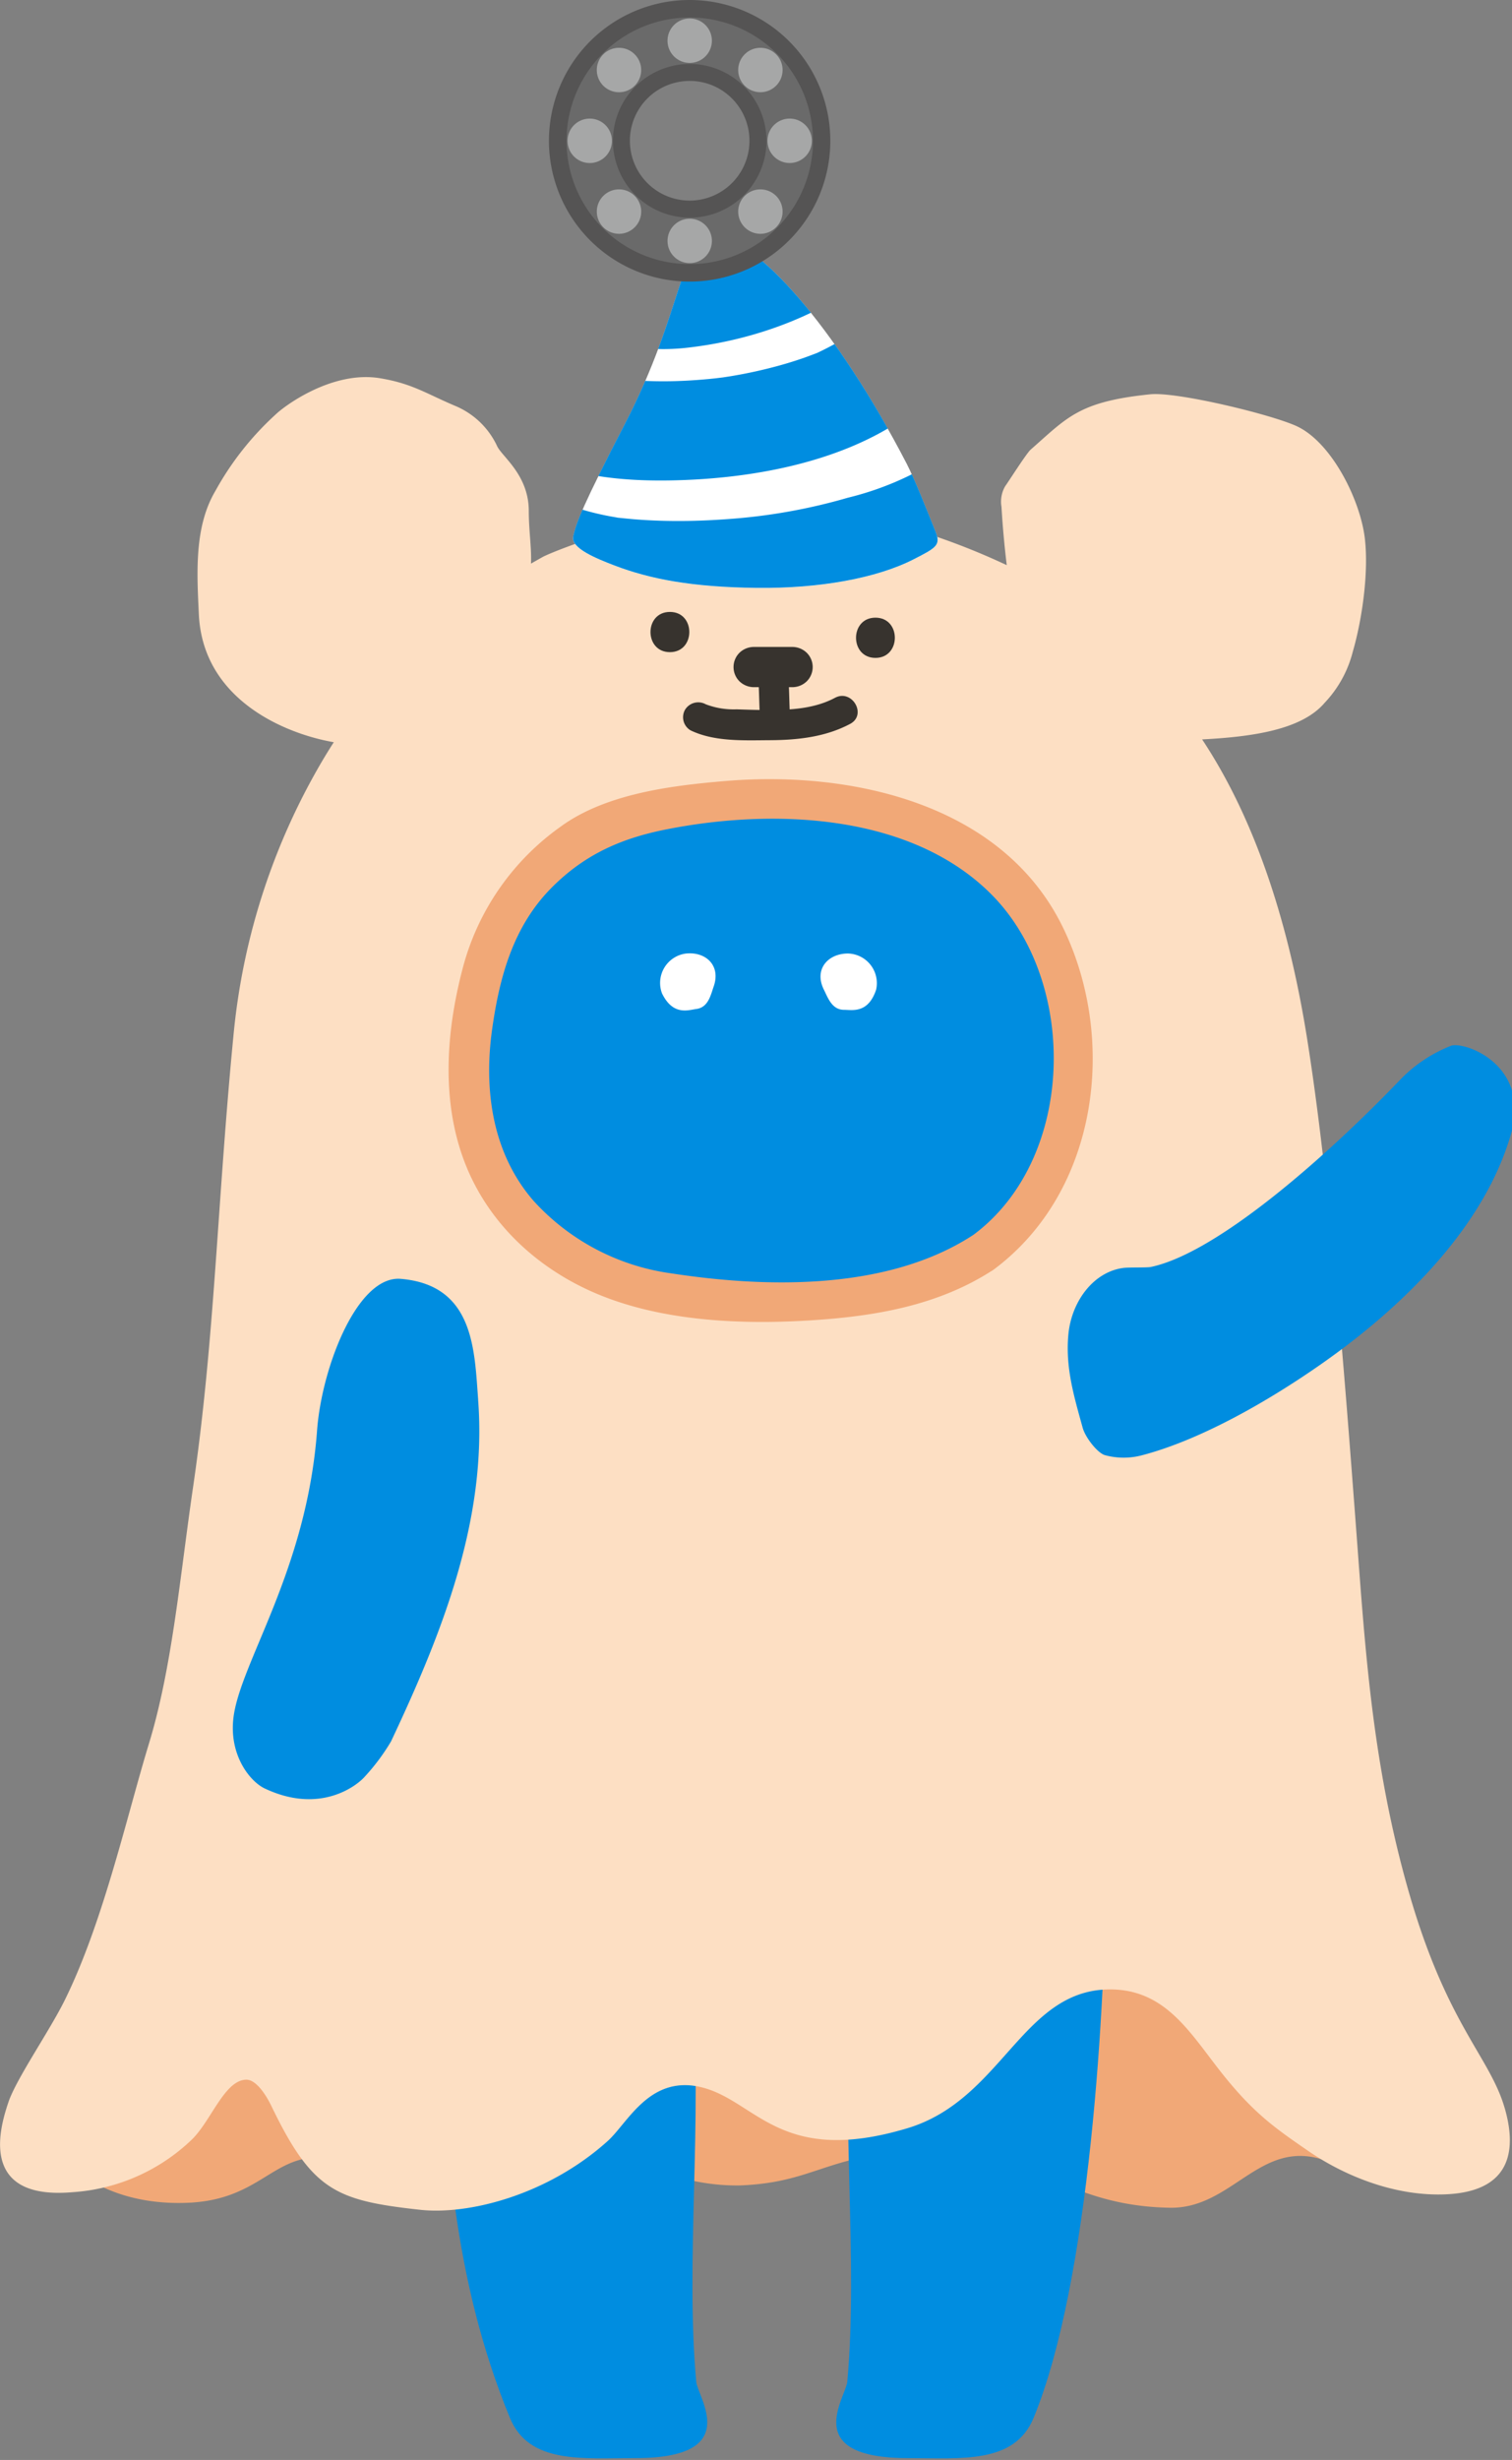 <svg id="グループ_163" data-name="グループ 163" xmlns="http://www.w3.org/2000/svg" xmlns:xlink="http://www.w3.org/1999/xlink" width="219" height="356" viewBox="0 0 219 356">
  <rect x="0" y="0" width="219" height="356" fill="#808080" stroke="none"/>
  <defs>
    <clipPath id="clip-path">
      <rect id="長方形_17" data-name="長方形 17" width="219" height="356" fill="none"/>
    </clipPath>
    <clipPath id="clip-path-2">
      <path id="パス_394" data-name="パス 394" d="M59.235,16.087c-4.6.287-4.249,10.876-12.654,27.077-6.085,11.729-7.063,14.3-7.52,16.361-.379,1.695,3.424,3.213,5.921,4.173,5.215,2,11.284,3.158,20.687,3.267,9.047.1,17.3-1.387,22.66-4.113,3.416-1.738,4-2.093,3.2-4.077-1.093-2.72-3.056-7.68-4.143-9.781-10.27-19.8-21.958-32.913-27.907-32.915-.081,0-.162,0-.24.009" transform="translate(-39.035 -16.078)" fill="none"/>
    </clipPath>
  </defs>
  <line id="線_7" data-name="線 7" x1="14.013" y1="28.02" transform="translate(190.072 253.475)" fill="#dda791"/>
  <g id="グループ_47" data-name="グループ 47">
    <g id="グループ_46" data-name="グループ 46" clip-path="url(#clip-path)">
      <path id="パス_375" data-name="パス 375" d="M186.146,119.154,24.562,121.12,3.491,176.266s5.641,8.792,19.811,8.2c10.074-.421,12.145-6.567,18.856-6.567,6.5,0,4.284,7.42,16.878,7.53,8.6.077,23.34-4.325,30.346-6.59a30.588,30.588,0,0,0,13.736,3.121c12.035-.425,12.792-5.318,30.476-5.1,11.775.145,16.781,8.079,31.943,8.324,9.213.149,13.177-10.453,22.883-6.688,7.342,2.848,18.052,5.81,21.369,2.342a14.968,14.968,0,0,0,3.715-5.8Z" transform="translate(3.932 134.316)" fill="#f1a877"/>
      <path id="パス_376" data-name="パス 376" d="M96.086,126.436c-.117,21.224-2.379,61.154-10.538,80.948-2.766,6.711-10.453,5.822-18.2,5.822-15.69,0-9-8.743-8.786-11.062,1.6-17.573-.97-38.318.627-55.891Z" transform="translate(64.161 142.525)" fill="#008de0"/>
      <path id="パス_377" data-name="パス 377" d="M66.311,136.169c1.6,17.573-.97,38.318.627,55.891.211,2.319,6.9,11.062-8.786,11.062-7.746,0-15.433.889-18.2-5.822C31.8,177.506,30.22,156.606,30.1,135.382Z" transform="translate(33.904 152.609)" fill="#008de0"/>
      <path id="パス_378" data-name="パス 378" d="M217.93,276.128c-2.139-7.394-8.346-12-13.855-31.162-5.465-19.007-6.4-36.165-7.738-53.79-1.576-20.828-3.738-49.284-7.034-69.906-2.4-14.995-6.857-30.615-15.184-43.181,7.153-.377,14.384-1.353,17.733-5.286a16.666,16.666,0,0,0,4.068-7.335c1.384-4.761,2.339-11.53,1.765-16.459-.644-5.527-4.744-13.791-9.76-16.2-3.517-1.689-17.435-5.063-21.318-4.665-10.355,1.055-11.99,3.329-17.319,8-.61.532-3.219,4.654-3.7,5.305a4.47,4.47,0,0,0-.532,2.98q.252,4.228.763,8.441a100.259,100.259,0,0,0-10.2-4.127c-6.768-2.412-13.957-1.927-20.95-3.54-12.8-2.953-34.314,5.5-36.079,6.492-.572.319-1.129.636-1.68.949.1-2.289-.321-4.75-.321-7.616,0-5.239-3.908-7.881-4.593-9.4A11.636,11.636,0,0,0,66.117,29.9C61.7,28.044,59.78,26.608,55.06,25.821c-6.983-1.166-13.976,4.1-15.131,5.239A42.994,42.994,0,0,0,31.2,42.122c-3.077,5.19-2.685,11.819-2.4,17.848.576,12.408,12.532,17.309,19.545,18.524q-.753,1.174-1.505,2.429a95.959,95.959,0,0,0-12.968,39.441c-2.413,24.57-2.745,44.357-5.9,65.879-1.918,13.068-3.019,26.1-6.4,37.176-3.215,10.528-6.625,25.889-12.222,37.178-2.233,4.5-7.012,11.349-8.146,14.752-1.114,3.342-4.533,14.187,9.311,12.983a27.53,27.53,0,0,0,17.21-7.558c2.822-2.676,4.754-8.622,7.905-8.724,1.531-.047,3.009,2.421,3.683,3.818,5.911,12.259,9.36,13.674,21.543,15.012,6.942.764,18.424-2.08,27.178-9.966,2.947-2.655,6.153-9.8,13.878-7.686s11.291,11.313,29.506,5.85c13.68-4.1,16.6-19.9,29.121-20.09,8.324-.13,11.877,6.4,16.5,12.2s7.761,7.952,12.515,11.221c4.948,3.4,12.328,6.575,19.9,6.231,9.806-.445,10.117-6.863,8.482-12.51" transform="translate(0 28.918)" fill="#fddfc3"/>
      <path id="パス_379" data-name="パス 379" d="M47.123,47.452c3.744,0,3.751-5.822,0-5.822s-3.751,5.822,0,5.822" transform="translate(49.908 46.927)" fill="#37332e"/>
      <path id="パス_380" data-name="パス 380" d="M61.124,47.842c3.744,0,3.751-5.822,0-5.822s-3.751,5.822,0,5.822" transform="translate(65.677 47.367)" fill="#37332e"/>
      <path id="パス_381" data-name="パス 381" d="M52.878,49.834h5.647a3,3,0,0,0,2.056-.853,2.91,2.91,0,0,0,0-4.116,3.018,3.018,0,0,0-2.056-.853H52.878a3.008,3.008,0,0,0-2.058.853,2.915,2.915,0,0,0,0,4.116,3.023,3.023,0,0,0,2.058.853" transform="translate(56.277 49.612)" fill="#37332e"/>
      <path id="パス_382" data-name="パス 382" d="M51.391,104.5c1.323,17.3-5.154,33.63-12.615,49.452a30.043,30.043,0,0,1-3.806,5.1c-1.084,1.249-6.421,5.529-14.5,1.7-2.105-1-5.116-4.731-4.535-10.081.87-7.986,10.623-21.307,12.13-41.728.672-9.1,5.824-22.47,12.133-21.934,10.653.9,10.653,10.368,11.2,17.488" transform="translate(17.86 98.065)" fill="#008de0"/>
      <path id="パス_383" data-name="パス 383" d="M51.653,47.23c.157,2.138.128,4.286.285,6.426a2.334,2.334,0,0,0,.64,1.542A2.181,2.181,0,0,0,56.3,53.657c-.157-2.14-.128-4.289-.285-6.426a2.335,2.335,0,0,0-.64-1.544,2.183,2.183,0,0,0-3.725,1.544" transform="translate(58.17 50.778)" fill="#37332e"/>
      <path id="パス_384" data-name="パス 384" d="M47.6,52.321c3.479,1.687,7.791,1.451,11.573,1.432,3.97-.023,8-.468,11.556-2.361,2.479-1.323.276-5.095-2.2-3.772-2.856,1.523-6.177,1.749-9.353,1.766-1.629.008-3.262-.043-4.89-.1a11.277,11.277,0,0,1-4.48-.734,2.238,2.238,0,0,0-2.985.783,2.2,2.2,0,0,0,.782,2.987" transform="translate(52.408 53.367)" fill="#37332e"/>
      <path id="パス_385" data-name="パス 385" d="M84.768,103.2c9.545-1.993,25.377-15.874,36.27-27.25a20.738,20.738,0,0,1,7.308-4.795c2.322-.5,11.4,3.033,8.6,12.77-3.817,13.293-15.36,24.816-27.361,33.232-7.618,5.344-17.5,11.049-26.089,13.293a10.318,10.318,0,0,1-5.445-.036c-1.078-.389-2.771-2.553-3.155-3.952-1.25-4.537-2.522-8.711-2.067-13.508s3.67-9.09,8.025-9.622c.74-.091,3.389-.021,3.917-.132" transform="translate(81.917 80.153)" fill="#008de0"/>
      <path id="パス_386" data-name="パス 386" d="M107.312,120.972c4.161-2.859,9.407-10.447,10.844-15.289,3.51-11.806,3.119-20.881-2.609-31.781-5.026-9.568-15.494-15.352-26.138-17.2s-18.331-1.642-28.96.291c-2.868.521-9.035,2.446-11.531,3.95a42.029,42.029,0,0,0-8.673,7.975c-5.007,6.843-6.051,12.659-7.18,21.064s.632,17.373,5.792,24.1c5.764,7.513,14.98,11.706,22.56,12.766a97.189,97.189,0,0,0,23.291.84c4.306-.491,13.957-.774,22.6-6.718" transform="translate(36.871 62.475)" fill="#008de0"/>
      <path id="パス_387" data-name="パス 387" d="M63.946,70.107a4.292,4.292,0,0,0-4.074-5.239c-2.909,0-4.963,2.293-3.489,5.239.58,1.164,1.161,2.91,2.911,2.91,1.163,0,3.489.583,4.652-2.91" transform="translate(62.952 73.122)" fill="#fff"/>
      <path id="パス_388" data-name="パス 388" d="M45.232,70.617A4.292,4.292,0,0,1,48.6,64.9c2.885-.372,5.216,1.64,4.131,4.75-.43,1.23-.785,3.036-2.515,3.259-1.155.149-3.389,1.023-4.988-2.293" transform="translate(50.641 73.11)" fill="#fff"/>
      <path id="パス_389" data-name="パス 389" d="M109.489,123.993c15.222-11.287,18-33.415,9.968-49.7C110.7,56.542,88.945,51.764,70.789,53.266c-7.837.649-17.427,1.815-23.991,6.605A36.458,36.458,0,0,0,32.777,79.727c-2.532,9.239-3.391,19.588.094,28.682,3.3,8.62,10.189,15.127,18.56,18.815,9.385,4.133,20.767,4.727,30.893,4.144,9.541-.551,19.02-2.053,27.165-7.375,3.123-2.04.21-7.084-2.936-5.027-12.3,8.037-29.783,7.707-43.786,5.554a32.983,32.983,0,0,1-19.913-10.5c-5.977-6.88-7.221-16.048-5.992-24.8,1.065-7.584,3.058-14.9,8.6-20.49,4.71-4.744,9.934-7.111,16.47-8.422,15.426-3.091,35.583-2.455,47.352,9.481,12.528,12.712,12.09,38.186-2.73,49.178-2.977,2.206-.077,7.262,2.936,5.027" transform="translate(34.417 59.752)" fill="#f1a877"/>
      <path id="パス_390" data-name="パス 390" d="M91.517,58.784c-1.1-2.721-3.055-7.681-4.144-9.781C76.965,28.922,65.1,15.718,59.23,16.086c-4.593.287-4.246,10.881-12.649,27.086C40.5,54.9,39.519,57.474,39.06,59.537c-.376,1.693,3.425,3.214,5.924,4.172,5.212,2,11.282,3.159,20.68,3.265,9.045.1,17.3-1.385,22.658-4.112,3.413-1.738,4-2.093,3.2-4.078" transform="translate(43.963 18.124)" fill="#fff"/>
    </g>
  </g>
  <g id="グループ_49" data-name="グループ 49" transform="translate(82.993 34.193)">
    <g id="グループ_48" data-name="グループ 48" clip-path="url(#clip-path-2)">
      <path id="パス_391" data-name="パス 391" d="M78.993,15.549a6.01,6.01,0,0,0-.017.893c.062.293.6-2.5.151-1.361a3.864,3.864,0,0,0-.274.9c.045-.749,1.182-2.331.315-.855-.287.491-1.6,2.329-.485.88,1.131-1.467-.544.544-.976.972-.608.6-1.291,1.11-1.908,1.695-.383.364,1.906-1.378.6-.468-.434.3-.861.612-1.3.9a42.57,42.57,0,0,1-5.1,2.875c-.391.191-.787.366-1.178.549-1.812.849,1.706-.644.338-.142-.961.353-1.91.729-2.882,1.051a44.866,44.866,0,0,1-5.861,1.5c-.408.074-.842.1-1.244.206,2.752-.706,1.4-.179.542-.1-.993.094-1.991.145-2.986.14-.823-.009-1.64-.123-2.458-.142-.566-.013,2.476.487.949.106-.455-.111-.917-.189-1.37-.315a13.059,13.059,0,0,0-1.293-.419c-.67-.108,1.414.615,1.376.587-.208-.155-.5-.228-.729-.362-.317-.194-.636-.4-.961-.583-1.042-.568,1.782,1.714.583.413a8.576,8.576,0,0,0-.861-.932c.053.043,1.076,1.7.927,1.17a3.8,3.8,0,0,0-.43-.7c-.876-1.338.308.961.268.759-.106-.517-.338-1.036-.462-1.559-1.089-4.568-6.54-7.722-11.042-6.267A9.166,9.166,0,0,0,34.949,28C37.695,39.519,49.5,44.126,60.319,42.943c10.687-1.17,21.433-5.332,29.436-12.658,4.06-3.713,7.386-9.049,7.19-14.736-.162-4.685-4.013-9.2-8.975-8.975-4.726.211-9.151,3.947-8.977,8.975" transform="translate(-43.944 -26.795)" fill="#008de0"/>
      <path id="パス_392" data-name="パス 392" d="M89.586,24.691c.232-2.361-.34.119-.355.849,0,.23.8-1.372.106-.338a11.788,11.788,0,0,0-.7,1.155c-.466.917,1.076-1.08.026-.043-.293.287-.555.606-.849.893-.353.349-.751.651-1.1,1-.787.785,1.193-.787-.125.087a46,46,0,0,1-5.436,3.028c-.891.434,1.242-.485.306-.123-.242.094-.479.2-.723.287-.491.183-.983.372-1.478.547q-1.78.622-3.6,1.125a68,68,0,0,1-7.039,1.55c-.359.06-2.191.334-1.253.2.983-.136-.708.081-.978.111q-1.908.207-3.828.319a64.168,64.168,0,0,1-6.8.038c-1.053-.051-2.095-.166-3.145-.251-1.365-.111,1.4.283.091.011-.57-.117-1.146-.194-1.716-.313-.983-.208-1.937-.485-2.9-.778-1.65-.5.24.068.2.142-.015.028-.957-.468-1.044-.517a7.672,7.672,0,0,0-1.042-.653c-.236-.081,1.472,1.178.485.3-1.089-.963.825,1.231.325.438-.746-1.185.459,1.31.242.589-2.641-8.832-16.508-5.07-13.849,3.817,3.165,10.578,17.309,11.8,26.471,11.635,11.289-.2,24.289-2.439,33.768-8.979,5.714-3.943,9.6-9.1,10.289-16.133.381-3.864-3.573-7.18-7.182-7.18-4.2,0-6.8,3.3-7.18,7.18" transform="translate(-45.741 -14.463)" fill="#008de0"/>
      <path id="パス_393" data-name="パス 393" d="M106.583,31.56c-.125,1.353.383-1.189-.045.085-.157.468-.283.963-.419,1.438-.351,1.227.606-.968-.077.125-.362.578-.7,1.174-1.063,1.752-.7,1.1.744-.736-.187.213-.385.391-.742.806-1.136,1.191s-.836.759-1.255,1.142c-.834.759.691-.4-.644.5a43.912,43.912,0,0,1-14.6,6.548A82.9,82.9,0,0,1,69.5,47.67c-2.982.217-5.976.306-8.968.234-1.45-.034-2.9-.106-4.349-.225-.638-.051-1.274-.121-1.91-.183-1.706-.168.366.1-.819-.113A39.752,39.752,0,0,1,46.28,45.5c1.806.693-.742-.544-1.453-.957-.121-.072,1.121,1.1.206.068-.661-.746.987,1.567.128.145-4.772-7.9-17.195-.689-12.4,7.25C39.151,62.582,56.19,62.684,66.93,62.187c14.134-.657,30.259-3.469,42.075-11.784,6.576-4.628,11.18-10.668,11.939-18.843.359-3.866-3.558-7.18-7.182-7.18-4.181,0-6.82,3.3-7.18,7.18" transform="translate(-47.321 -6.724)" fill="#008de0"/>
    </g>
  </g>
  <g id="グループ_51" data-name="グループ 51">
    <g id="グループ_50" data-name="グループ 50" clip-path="url(#clip-path)">
      <path id="パス_395" data-name="パス 395" d="M77.09,17.622A19.78,19.78,0,1,0,59.905,39.7,19.786,19.786,0,0,0,77.09,17.622M58.7,30.011a10.022,10.022,0,1,1,8.7-11.183,10.018,10.018,0,0,1-8.7,11.183" transform="translate(42.437 0.311)" fill="#6a6a6a"/>
      <path id="パス_396" data-name="パス 396" d="M45.471,4.526a3.214,3.214,0,1,0,3.162-3.267,3.213,3.213,0,0,0-3.162,3.267" transform="translate(51.213 1.418)" fill="#a6a7a7"/>
      <path id="パス_397" data-name="パス 397" d="M41.633,8.779a3.215,3.215,0,1,0-.074-4.548,3.213,3.213,0,0,0,.074,4.548" transform="translate(45.788 3.666)" fill="#a6a7a7"/>
      <path id="パス_398" data-name="パス 398" d="M41.927,14.5a3.216,3.216,0,1,0-3.266-3.163A3.213,3.213,0,0,0,41.927,14.5" transform="translate(43.543 9.094)" fill="#a6a7a7"/>
      <path id="パス_399" data-name="パス 399" d="M46.179,18.335a3.215,3.215,0,1,0-4.546.074,3.217,3.217,0,0,0,4.546-.074" transform="translate(45.789 14.522)" fill="#a6a7a7"/>
      <path id="パス_400" data-name="パス 400" d="M51.9,18.041a3.214,3.214,0,1,0-3.162,3.267A3.213,3.213,0,0,0,51.9,18.041" transform="translate(51.213 16.771)" fill="#a6a7a7"/>
      <path id="パス_401" data-name="パス 401" d="M55.736,13.788a3.215,3.215,0,1,0,.074,4.548,3.213,3.213,0,0,0-.074-4.548" transform="translate(56.636 14.522)" fill="#a6a7a7"/>
      <path id="パス_402" data-name="パス 402" d="M55.443,8.068a3.215,3.215,0,1,0,3.266,3.163,3.213,3.213,0,0,0-3.266-3.163" transform="translate(58.883 9.094)" fill="#a6a7a7"/>
      <path id="パス_403" data-name="パス 403" d="M51.191,4.231a3.215,3.215,0,1,0,4.546-.074,3.217,3.217,0,0,0-4.546.074" transform="translate(56.636 3.666)" fill="#a6a7a7"/>
      <path id="パス_404" data-name="パス 404" d="M57.771,2.531A17.847,17.847,0,1,1,39.931,20.377,17.863,17.863,0,0,1,57.771,2.531m0-2.531A20.377,20.377,0,1,0,78.138,20.377,20.373,20.373,0,0,0,57.771,0" transform="translate(42.126)" fill="#555454"/>
      <path id="パス_405" data-name="パス 405" d="M52.851,26.6a11.13,11.13,0,0,1-11.012-9.753,11.121,11.121,0,1,1,12.409,9.666,11.457,11.457,0,0,1-1.4.087m.04-19.792a8.957,8.957,0,0,0-1.089.068A8.659,8.659,0,1,0,58.192,8.64a8.579,8.579,0,0,0-5.3-1.829" transform="translate(47.025 4.902)" fill="#555454"/>
    </g>
  </g>
</svg>
